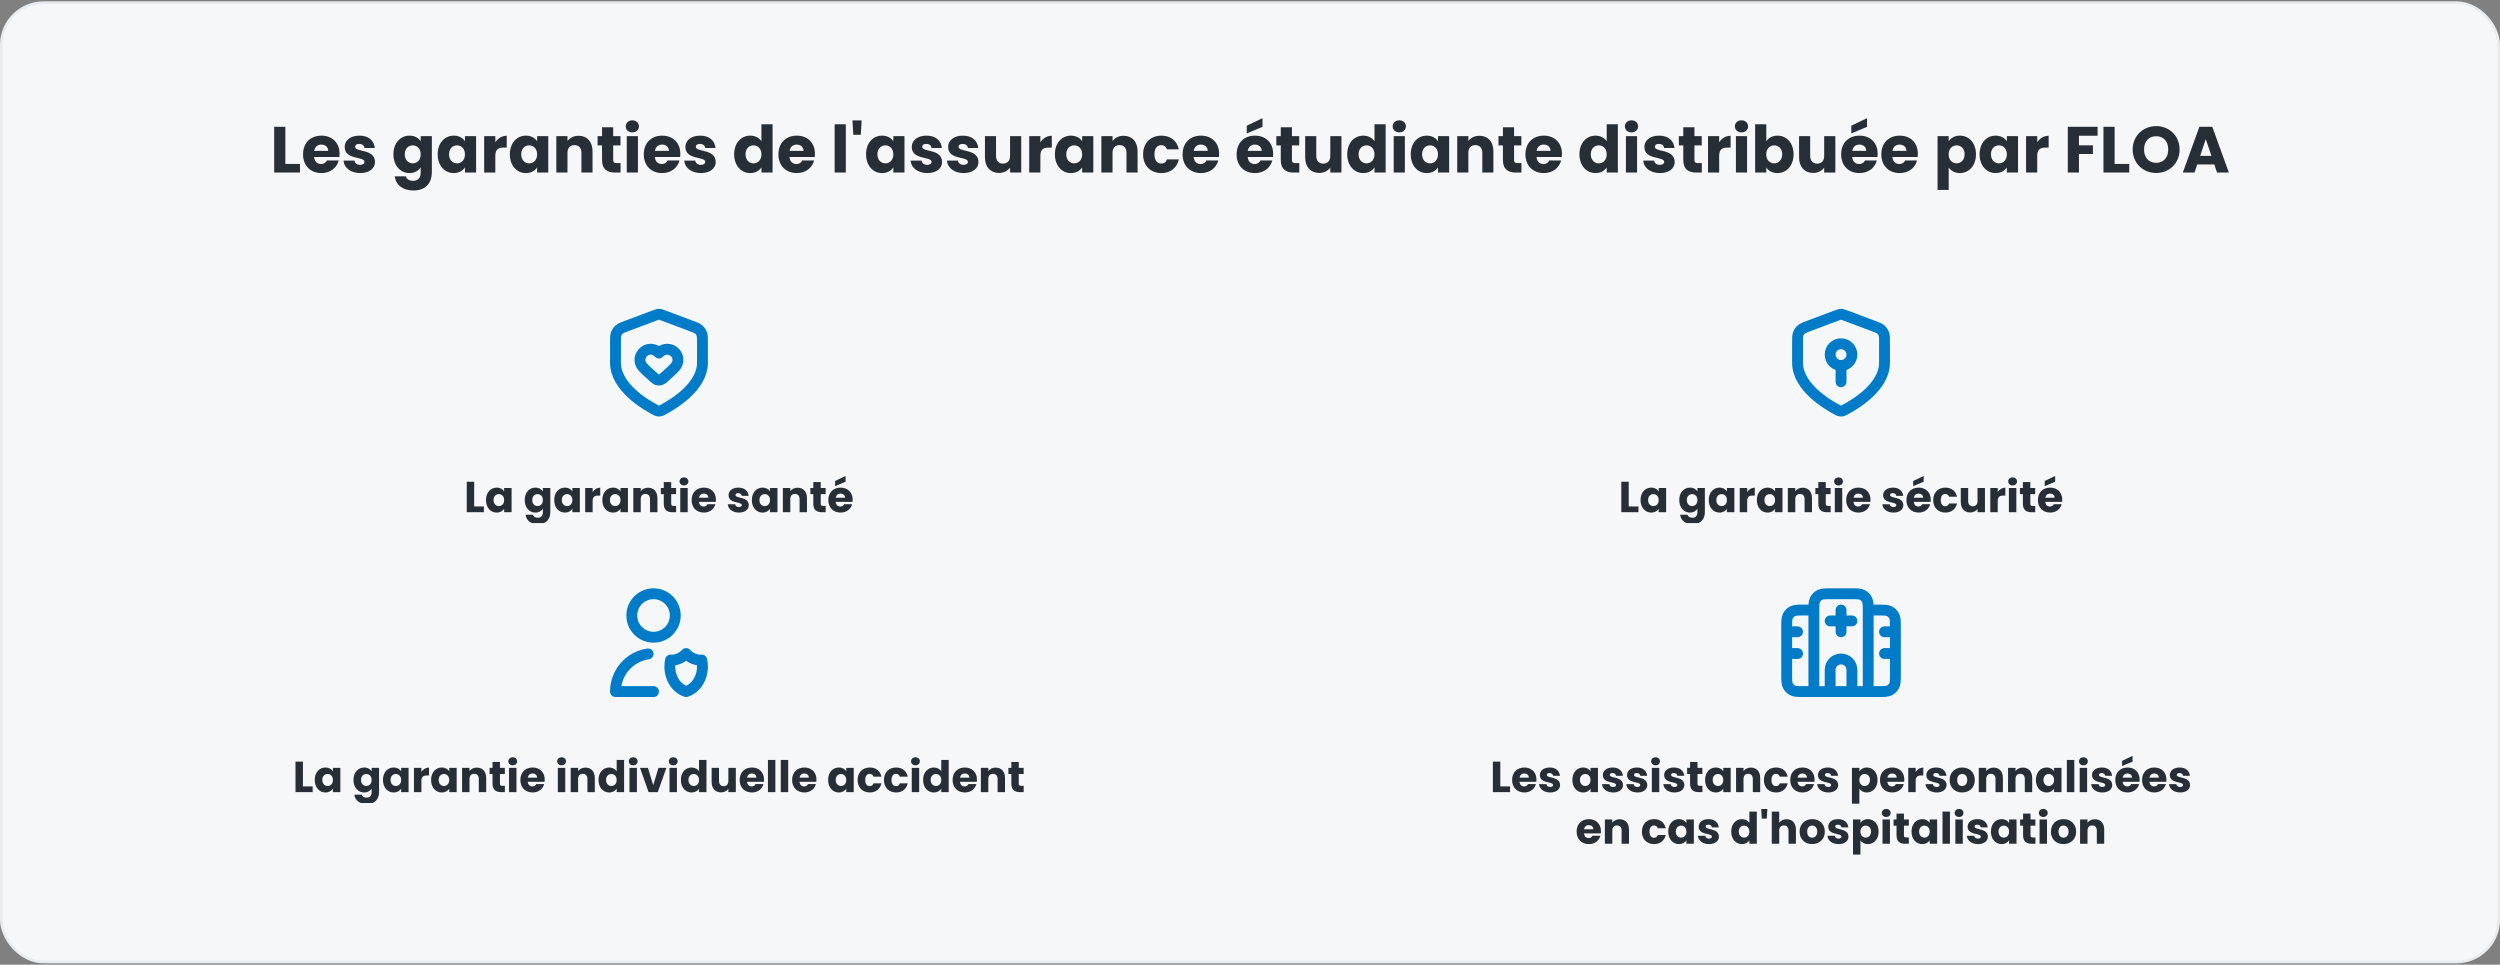 <svg width="920" height="355" viewBox="0 0 920 355" fill="none" xmlns="http://www.w3.org/2000/svg">
<rect x="0" y="0" width="920" height="355" fill="#808080" stroke="none"/>
<rect x="0.5" y="1" width="919" height="353" rx="15.5" fill="#F5F7F9"/>
<rect x="0.5" y="1" width="919" height="353" rx="15.5" stroke="#E9ECEF"/>
<path d="M100.902 46.652H105.006V60.332H110.382V63.5H100.902V46.652ZM118.244 53.204C116.9 53.204 115.868 54.02 115.628 55.508H120.764C120.764 54.044 119.612 53.204 118.244 53.204ZM124.652 59.06C124.004 61.676 121.628 63.692 118.292 63.692C114.356 63.692 111.524 61.052 111.524 56.804C111.524 52.556 114.308 49.916 118.292 49.916C122.204 49.916 124.964 52.508 124.964 56.588C124.964 56.972 124.94 57.38 124.892 57.788H115.604C115.748 59.54 116.828 60.356 118.148 60.356C119.3 60.356 119.948 59.78 120.284 59.06H124.652ZM138.001 59.612C138.001 61.94 135.937 63.692 132.577 63.692C129.001 63.692 126.601 61.7 126.409 59.108H130.465C130.561 60.044 131.401 60.668 132.529 60.668C133.585 60.668 134.137 60.188 134.137 59.588C134.137 57.428 126.841 58.988 126.841 54.068C126.841 51.788 128.785 49.916 132.289 49.916C135.745 49.916 137.665 51.836 137.929 54.476H134.137C134.017 53.564 133.321 52.964 132.169 52.964C131.209 52.964 130.681 53.348 130.681 53.996C130.681 56.132 137.929 54.62 138.001 59.612ZM144.781 56.78C144.781 52.556 147.397 49.916 150.685 49.916C152.653 49.916 154.093 50.804 154.813 52.004V50.108H158.917V63.476C158.917 67.052 156.853 70.1 152.221 70.1C148.237 70.1 145.645 68.084 145.285 64.892H149.341C149.605 65.9 150.613 66.548 152.029 66.548C153.589 66.548 154.813 65.732 154.813 63.476V61.58C154.069 62.756 152.653 63.692 150.685 63.692C147.397 63.692 144.781 61.004 144.781 56.78ZM154.813 56.804C154.813 54.668 153.445 53.492 151.885 53.492C150.349 53.492 148.957 54.644 148.957 56.78C148.957 58.916 150.349 60.116 151.885 60.116C153.445 60.116 154.813 58.94 154.813 56.804ZM161.07 56.78C161.07 52.556 163.686 49.916 166.974 49.916C168.966 49.916 170.382 50.828 171.102 52.004V50.108H175.206V63.5H171.102V61.604C170.358 62.78 168.942 63.692 166.95 63.692C163.686 63.692 161.07 61.004 161.07 56.78ZM171.102 56.804C171.102 54.668 169.734 53.492 168.174 53.492C166.638 53.492 165.246 54.644 165.246 56.78C165.246 58.916 166.638 60.116 168.174 60.116C169.734 60.116 171.102 58.94 171.102 56.804ZM182.28 57.284V63.5H178.176V50.108H182.28V52.34C183.216 50.924 184.68 49.964 186.48 49.964V54.308H185.352C183.408 54.308 182.28 54.98 182.28 57.284ZM187.625 56.78C187.625 52.556 190.241 49.916 193.529 49.916C195.521 49.916 196.937 50.828 197.657 52.004V50.108H201.761V63.5H197.657V61.604C196.913 62.78 195.497 63.692 193.505 63.692C190.241 63.692 187.625 61.004 187.625 56.78ZM197.657 56.804C197.657 54.668 196.289 53.492 194.729 53.492C193.193 53.492 191.801 54.644 191.801 56.78C191.801 58.916 193.193 60.116 194.729 60.116C196.289 60.116 197.657 58.94 197.657 56.804ZM213.97 63.5V56.228C213.97 54.404 212.962 53.396 211.402 53.396C209.842 53.396 208.834 54.404 208.834 56.228V63.5H204.73V50.108H208.834V51.884C209.65 50.756 211.09 49.964 212.89 49.964C215.986 49.964 218.05 52.076 218.05 55.676V63.5H213.97ZM221.55 58.844V53.516H219.918V50.108H221.55V46.844H225.654V50.108H228.342V53.516H225.654V58.892C225.654 59.684 225.99 60.02 226.902 60.02H228.366V63.5H226.278C223.494 63.5 221.55 62.324 221.55 58.844ZM230.652 63.5V50.108H234.756V63.5H230.652ZM232.716 48.716C231.252 48.716 230.268 47.732 230.268 46.508C230.268 45.26 231.252 44.276 232.716 44.276C234.156 44.276 235.14 45.26 235.14 46.508C235.14 47.732 234.156 48.716 232.716 48.716ZM243.634 53.204C242.29 53.204 241.258 54.02 241.018 55.508H246.154C246.154 54.044 245.002 53.204 243.634 53.204ZM250.042 59.06C249.394 61.676 247.018 63.692 243.682 63.692C239.746 63.692 236.914 61.052 236.914 56.804C236.914 52.556 239.698 49.916 243.682 49.916C247.594 49.916 250.354 52.508 250.354 56.588C250.354 56.972 250.33 57.38 250.282 57.788H240.994C241.138 59.54 242.218 60.356 243.538 60.356C244.69 60.356 245.338 59.78 245.674 59.06H250.042ZM263.391 59.612C263.391 61.94 261.327 63.692 257.967 63.692C254.391 63.692 251.991 61.7 251.799 59.108H255.855C255.951 60.044 256.791 60.668 257.919 60.668C258.975 60.668 259.527 60.188 259.527 59.588C259.527 57.428 252.231 58.988 252.231 54.068C252.231 51.788 254.175 49.916 257.679 49.916C261.135 49.916 263.055 51.836 263.319 54.476H259.527C259.407 53.564 258.711 52.964 257.559 52.964C256.599 52.964 256.071 53.348 256.071 53.996C256.071 56.132 263.319 54.62 263.391 59.612ZM270.172 56.78C270.172 52.556 272.788 49.916 276.076 49.916C277.852 49.916 279.388 50.732 280.204 51.956V45.74H284.308V63.5H280.204V61.58C279.46 62.804 278.044 63.692 276.076 63.692C272.788 63.692 270.172 61.004 270.172 56.78ZM280.204 56.804C280.204 54.668 278.836 53.492 277.276 53.492C275.74 53.492 274.348 54.644 274.348 56.78C274.348 58.916 275.74 60.116 277.276 60.116C278.836 60.116 280.204 58.94 280.204 56.804ZM293.181 53.204C291.837 53.204 290.805 54.02 290.565 55.508H295.701C295.701 54.044 294.549 53.204 293.181 53.204ZM299.589 59.06C298.941 61.676 296.565 63.692 293.229 63.692C289.293 63.692 286.461 61.052 286.461 56.804C286.461 52.556 289.245 49.916 293.229 49.916C297.141 49.916 299.901 52.508 299.901 56.588C299.901 56.972 299.877 57.38 299.829 57.788H290.541C290.685 59.54 291.765 60.356 293.085 60.356C294.237 60.356 294.885 59.78 295.221 59.06H299.589ZM307.152 63.5V45.74H311.256V63.5H307.152ZM314.014 49.604L313.702 44.3H317.086L316.774 49.604H314.014ZM318.711 56.78C318.711 52.556 321.327 49.916 324.615 49.916C326.607 49.916 328.023 50.828 328.743 52.004V50.108H332.847V63.5H328.743V61.604C327.999 62.78 326.583 63.692 324.591 63.692C321.327 63.692 318.711 61.004 318.711 56.78ZM328.743 56.804C328.743 54.668 327.375 53.492 325.815 53.492C324.279 53.492 322.887 54.644 322.887 56.78C322.887 58.916 324.279 60.116 325.815 60.116C327.375 60.116 328.743 58.94 328.743 56.804ZM346.688 59.612C346.688 61.94 344.624 63.692 341.264 63.692C337.688 63.692 335.288 61.7 335.096 59.108H339.152C339.248 60.044 340.088 60.668 341.216 60.668C342.272 60.668 342.824 60.188 342.824 59.588C342.824 57.428 335.528 58.988 335.528 54.068C335.528 51.788 337.472 49.916 340.976 49.916C344.432 49.916 346.352 51.836 346.616 54.476H342.824C342.704 53.564 342.008 52.964 340.856 52.964C339.896 52.964 339.368 53.348 339.368 53.996C339.368 56.132 346.616 54.62 346.688 59.612ZM360.071 59.612C360.071 61.94 358.007 63.692 354.647 63.692C351.071 63.692 348.671 61.7 348.479 59.108H352.535C352.631 60.044 353.471 60.668 354.599 60.668C355.655 60.668 356.207 60.188 356.207 59.588C356.207 57.428 348.911 58.988 348.911 54.068C348.911 51.788 350.855 49.916 354.359 49.916C357.815 49.916 359.735 51.836 359.999 54.476H356.207C356.087 53.564 355.391 52.964 354.239 52.964C353.279 52.964 352.751 53.348 352.751 53.996C352.751 56.132 359.999 54.62 360.071 59.612ZM375.806 50.108V63.5H371.702V61.676C370.886 62.828 369.446 63.644 367.646 63.644C364.55 63.644 362.462 61.508 362.462 57.932V50.108H366.542V57.38C366.542 59.204 367.574 60.212 369.11 60.212C370.694 60.212 371.702 59.204 371.702 57.38V50.108H375.806ZM382.858 57.284V63.5H378.754V50.108H382.858V52.34C383.794 50.924 385.258 49.964 387.058 49.964V54.308H385.93C383.986 54.308 382.858 54.98 382.858 57.284ZM388.203 56.78C388.203 52.556 390.819 49.916 394.107 49.916C396.099 49.916 397.515 50.828 398.235 52.004V50.108H402.339V63.5H398.235V61.604C397.491 62.78 396.075 63.692 394.083 63.692C390.819 63.692 388.203 61.004 388.203 56.78ZM398.235 56.804C398.235 54.668 396.867 53.492 395.307 53.492C393.771 53.492 392.379 54.644 392.379 56.78C392.379 58.916 393.771 60.116 395.307 60.116C396.867 60.116 398.235 58.94 398.235 56.804ZM414.548 63.5V56.228C414.548 54.404 413.54 53.396 411.98 53.396C410.42 53.396 409.412 54.404 409.412 56.228V63.5H405.308V50.108H409.412V51.884C410.228 50.756 411.668 49.964 413.468 49.964C416.564 49.964 418.628 52.076 418.628 55.676V63.5H414.548ZM420.664 56.804C420.664 52.58 423.448 49.916 427.384 49.916C430.744 49.916 433.12 51.764 433.816 54.956H429.448C429.112 54.02 428.44 53.42 427.312 53.42C425.848 53.42 424.84 54.572 424.84 56.804C424.84 59.036 425.848 60.188 427.312 60.188C428.44 60.188 429.088 59.636 429.448 58.652H433.816C433.12 61.748 430.744 63.692 427.384 63.692C423.448 63.692 420.664 61.052 420.664 56.804ZM441.915 53.204C440.571 53.204 439.539 54.02 439.299 55.508H444.435C444.435 54.044 443.283 53.204 441.915 53.204ZM448.323 59.06C447.675 61.676 445.299 63.692 441.963 63.692C438.027 63.692 435.195 61.052 435.195 56.804C435.195 52.556 437.979 49.916 441.963 49.916C445.875 49.916 448.635 52.508 448.635 56.588C448.635 56.972 448.611 57.38 448.563 57.788H439.275C439.419 59.54 440.499 60.356 441.819 60.356C442.971 60.356 443.619 59.78 443.955 59.06H448.323ZM461.79 53.204C460.446 53.204 459.414 54.02 459.174 55.508H464.31C464.31 54.044 463.158 53.204 461.79 53.204ZM468.198 59.06C467.55 61.676 465.174 63.692 461.838 63.692C457.902 63.692 455.07 61.052 455.07 56.804C455.07 52.556 457.854 49.916 461.838 49.916C465.75 49.916 468.51 52.508 468.51 56.588C468.51 56.972 468.486 57.38 468.438 57.788H459.15C459.294 59.54 460.374 60.356 461.694 60.356C462.846 60.356 463.494 59.78 463.83 59.06H468.198ZM458.814 46.268L464.598 43.484V46.676L458.814 49.1V46.268ZM471.324 58.844V53.516H469.692V50.108H471.324V46.844H475.428V50.108H478.116V53.516H475.428V58.892C475.428 59.684 475.764 60.02 476.676 60.02H478.14V63.5H476.052C473.268 63.5 471.324 62.324 471.324 58.844ZM493.65 50.108V63.5H489.546V61.676C488.73 62.828 487.29 63.644 485.49 63.644C482.394 63.644 480.306 61.508 480.306 57.932V50.108H484.386V57.38C484.386 59.204 485.418 60.212 486.954 60.212C488.538 60.212 489.546 59.204 489.546 57.38V50.108H493.65ZM495.781 56.78C495.781 52.556 498.397 49.916 501.685 49.916C503.461 49.916 504.997 50.732 505.813 51.956V45.74H509.917V63.5H505.813V61.58C505.069 62.804 503.653 63.692 501.685 63.692C498.397 63.692 495.781 61.004 495.781 56.78ZM505.813 56.804C505.813 54.668 504.445 53.492 502.885 53.492C501.349 53.492 499.957 54.644 499.957 56.78C499.957 58.916 501.349 60.116 502.885 60.116C504.445 60.116 505.813 58.94 505.813 56.804ZM512.886 63.5V50.108H516.99V63.5H512.886ZM514.95 48.716C513.486 48.716 512.502 47.732 512.502 46.508C512.502 45.26 513.486 44.276 514.95 44.276C516.39 44.276 517.374 45.26 517.374 46.508C517.374 47.732 516.39 48.716 514.95 48.716ZM519.149 56.78C519.149 52.556 521.765 49.916 525.053 49.916C527.045 49.916 528.461 50.828 529.181 52.004V50.108H533.285V63.5H529.181V61.604C528.437 62.78 527.021 63.692 525.029 63.692C521.765 63.692 519.149 61.004 519.149 56.78ZM529.181 56.804C529.181 54.668 527.813 53.492 526.253 53.492C524.717 53.492 523.325 54.644 523.325 56.78C523.325 58.916 524.717 60.116 526.253 60.116C527.813 60.116 529.181 58.94 529.181 56.804ZM545.494 63.5V56.228C545.494 54.404 544.486 53.396 542.926 53.396C541.366 53.396 540.358 54.404 540.358 56.228V63.5H536.254V50.108H540.358V51.884C541.174 50.756 542.614 49.964 544.414 49.964C547.51 49.964 549.574 52.076 549.574 55.676V63.5H545.494ZM553.074 58.844V53.516H551.442V50.108H553.074V46.844H557.178V50.108H559.866V53.516H557.178V58.892C557.178 59.684 557.514 60.02 558.426 60.02H559.89V63.5H557.802C555.018 63.5 553.074 62.324 553.074 58.844ZM568.08 53.204C566.736 53.204 565.704 54.02 565.464 55.508H570.6C570.6 54.044 569.448 53.204 568.08 53.204ZM574.488 59.06C573.84 61.676 571.464 63.692 568.128 63.692C564.192 63.692 561.36 61.052 561.36 56.804C561.36 52.556 564.144 49.916 568.128 49.916C572.04 49.916 574.799 52.508 574.799 56.588C574.799 56.972 574.776 57.38 574.728 57.788H565.44C565.584 59.54 566.664 60.356 567.984 60.356C569.136 60.356 569.784 59.78 570.12 59.06H574.488ZM581.235 56.78C581.235 52.556 583.851 49.916 587.139 49.916C588.915 49.916 590.451 50.732 591.267 51.956V45.74H595.371V63.5H591.267V61.58C590.523 62.804 589.107 63.692 587.139 63.692C583.851 63.692 581.235 61.004 581.235 56.78ZM591.267 56.804C591.267 54.668 589.899 53.492 588.339 53.492C586.803 53.492 585.411 54.644 585.411 56.78C585.411 58.916 586.803 60.116 588.339 60.116C589.899 60.116 591.267 58.94 591.267 56.804ZM598.34 63.5V50.108H602.444V63.5H598.34ZM600.404 48.716C598.94 48.716 597.956 47.732 597.956 46.508C597.956 45.26 598.94 44.276 600.404 44.276C601.844 44.276 602.828 45.26 602.828 46.508C602.828 47.732 601.844 48.716 600.404 48.716ZM616.29 59.612C616.29 61.94 614.226 63.692 610.866 63.692C607.29 63.692 604.89 61.7 604.698 59.108H608.754C608.85 60.044 609.69 60.668 610.818 60.668C611.874 60.668 612.426 60.188 612.426 59.588C612.426 57.428 605.13 58.988 605.13 54.068C605.13 51.788 607.074 49.916 610.578 49.916C614.034 49.916 615.954 51.836 616.218 54.476H612.426C612.306 53.564 611.61 52.964 610.458 52.964C609.498 52.964 608.97 53.348 608.97 53.996C608.97 56.132 616.218 54.62 616.29 59.612ZM619.449 58.844V53.516H617.817V50.108H619.449V46.844H623.553V50.108H626.241V53.516H623.553V58.892C623.553 59.684 623.889 60.02 624.801 60.02H626.265V63.5H624.177C621.393 63.5 619.449 62.324 619.449 58.844ZM632.655 57.284V63.5H628.551V50.108H632.655V52.34C633.591 50.924 635.055 49.964 636.855 49.964V54.308H635.727C633.783 54.308 632.655 54.98 632.655 57.284ZM638.816 63.5V50.108H642.92V63.5H638.816ZM640.88 48.716C639.416 48.716 638.432 47.732 638.432 46.508C638.432 45.26 639.416 44.276 640.88 44.276C642.32 44.276 643.304 45.26 643.304 46.508C643.304 47.732 642.32 48.716 640.88 48.716ZM649.998 52.004C650.742 50.804 652.206 49.916 654.126 49.916C657.438 49.916 660.03 52.556 660.03 56.78C660.03 61.004 657.414 63.692 654.126 63.692C652.158 63.692 650.742 62.804 649.998 61.628V63.5H645.894V45.74H649.998V52.004ZM655.854 56.78C655.854 54.644 654.462 53.492 652.902 53.492C651.366 53.492 649.974 54.668 649.974 56.804C649.974 58.94 651.366 60.116 652.902 60.116C654.462 60.116 655.854 58.916 655.854 56.78ZM675.407 50.108V63.5H671.303V61.676C670.487 62.828 669.047 63.644 667.247 63.644C664.151 63.644 662.063 61.508 662.063 57.932V50.108H666.143V57.38C666.143 59.204 667.175 60.212 668.711 60.212C670.295 60.212 671.303 59.204 671.303 57.38V50.108H675.407ZM684.259 53.204C682.915 53.204 681.883 54.02 681.643 55.508H686.779C686.779 54.044 685.627 53.204 684.259 53.204ZM690.667 59.06C690.019 61.676 687.643 63.692 684.307 63.692C680.371 63.692 677.539 61.052 677.539 56.804C677.539 52.556 680.323 49.916 684.307 49.916C688.219 49.916 690.979 52.508 690.979 56.588C690.979 56.972 690.955 57.38 690.907 57.788H681.619C681.763 59.54 682.843 60.356 684.163 60.356C685.315 60.356 685.963 59.78 686.299 59.06H690.667ZM681.283 46.268L687.067 43.484V46.676L681.283 49.1V46.268ZM699.048 53.204C697.704 53.204 696.672 54.02 696.432 55.508H701.568C701.568 54.044 700.416 53.204 699.048 53.204ZM705.456 59.06C704.808 61.676 702.432 63.692 699.096 63.692C695.16 63.692 692.328 61.052 692.328 56.804C692.328 52.556 695.112 49.916 699.096 49.916C703.008 49.916 705.768 52.508 705.768 56.588C705.768 56.972 705.744 57.38 705.696 57.788H696.408C696.552 59.54 697.632 60.356 698.952 60.356C700.104 60.356 700.752 59.78 701.088 59.06H705.456ZM717.123 52.004C717.867 50.828 719.283 49.916 721.251 49.916C724.539 49.916 727.155 52.556 727.155 56.78C727.155 61.004 724.539 63.692 721.251 63.692C719.283 63.692 717.867 62.756 717.123 61.628V69.884H713.019V50.108H717.123V52.004ZM722.979 56.78C722.979 54.644 721.587 53.492 720.027 53.492C718.491 53.492 717.099 54.668 717.099 56.804C717.099 58.94 718.491 60.116 720.027 60.116C721.587 60.116 722.979 58.916 722.979 56.78ZM728.492 56.78C728.492 52.556 731.108 49.916 734.396 49.916C736.388 49.916 737.804 50.828 738.524 52.004V50.108H742.628V63.5H738.524V61.604C737.78 62.78 736.364 63.692 734.372 63.692C731.108 63.692 728.492 61.004 728.492 56.78ZM738.524 56.804C738.524 54.668 737.156 53.492 735.596 53.492C734.06 53.492 732.668 54.644 732.668 56.78C732.668 58.916 734.06 60.116 735.596 60.116C737.156 60.116 738.524 58.94 738.524 56.804ZM749.701 57.284V63.5H745.597V50.108H749.701V52.34C750.637 50.924 752.101 49.964 753.901 49.964V54.308H752.773C750.829 54.308 749.701 54.98 749.701 57.284ZM760.949 63.5V46.652H771.917V49.94H765.053V53.492H770.189V56.684H765.053V63.5H760.949ZM774.074 46.652H778.178V60.332H783.554V63.5H774.074V46.652ZM802.095 55.028C802.095 60.092 798.255 63.668 793.479 63.668C788.703 63.668 784.815 60.092 784.815 55.028C784.815 49.964 788.703 46.412 793.479 46.412C798.279 46.412 802.095 49.964 802.095 55.028ZM789.015 55.028C789.015 57.98 790.743 59.924 793.479 59.924C796.167 59.924 797.919 57.98 797.919 55.028C797.919 52.028 796.167 50.132 793.479 50.132C790.743 50.132 789.015 52.028 789.015 55.028ZM815.875 63.5L814.867 60.524H808.579L807.571 63.5H803.275L809.371 46.652H814.123L820.219 63.5H815.875ZM813.811 57.356L811.723 51.188L809.659 57.356H813.811Z" fill="#272E35"/>
<g clip-path="url(#clip0_2401_2096)">
<path fill-rule="evenodd" clip-rule="evenodd" d="M242.495 129.921C241.096 128.362 238.762 127.943 237.008 129.37C235.255 130.797 235.008 133.183 236.385 134.87C237.162 135.823 239.01 137.493 240.471 138.767C241.164 139.372 241.51 139.674 241.929 139.797C242.287 139.903 242.704 139.903 243.061 139.797C243.48 139.674 243.827 139.372 244.52 138.767C245.981 137.493 247.828 135.823 248.605 134.87C249.983 133.183 249.766 130.782 247.982 129.37C246.198 127.958 243.895 128.362 242.495 129.921Z" stroke="#007BC7" stroke-width="4" stroke-linecap="round" stroke-linejoin="round"/>
<path d="M241.217 150.863C241.628 151.077 241.833 151.184 242.118 151.239C242.34 151.282 242.66 151.282 242.882 151.239C243.167 151.184 243.372 151.077 243.783 150.863C247.58 148.884 258.5 142.419 258.5 133.497V125.932C258.5 124.333 258.5 123.533 258.238 122.846C258.007 122.239 257.632 121.697 257.145 121.268C256.593 120.782 255.844 120.501 254.347 119.94L243.624 115.918C243.208 115.762 243 115.684 242.786 115.653C242.596 115.626 242.404 115.626 242.214 115.653C242 115.684 241.792 115.762 241.376 115.918L230.653 119.94C229.156 120.501 228.407 120.782 227.855 121.268C227.368 121.697 226.993 122.239 226.762 122.846C226.5 123.533 226.5 124.333 226.5 125.932V133.497C226.5 142.419 237.42 148.884 241.217 150.863Z" stroke="#007BC7" stroke-width="4" stroke-linecap="round" stroke-linejoin="round"/>
<path d="M171.758 177.268H174.494V186.388H178.078V188.5H171.758V177.268ZM178.839 184.02C178.839 181.204 180.583 179.444 182.775 179.444C184.103 179.444 185.047 180.052 185.527 180.836V179.572H188.263V188.5H185.527V187.236C185.031 188.02 184.087 188.628 182.759 188.628C180.583 188.628 178.839 186.836 178.839 184.02ZM185.527 184.036C185.527 182.612 184.615 181.828 183.575 181.828C182.551 181.828 181.623 182.596 181.623 184.02C181.623 185.444 182.551 186.244 183.575 186.244C184.615 186.244 185.527 185.46 185.527 184.036ZM193.089 184.02C193.089 181.204 194.833 179.444 197.025 179.444C198.337 179.444 199.297 180.036 199.777 180.836V179.572H202.513V188.484C202.513 190.868 201.137 192.9 198.049 192.9C195.393 192.9 193.665 191.556 193.425 189.428H196.129C196.305 190.1 196.977 190.532 197.921 190.532C198.961 190.532 199.777 189.988 199.777 188.484V187.22C199.281 188.004 198.337 188.628 197.025 188.628C194.833 188.628 193.089 186.836 193.089 184.02ZM199.777 184.036C199.777 182.612 198.865 181.828 197.825 181.828C196.801 181.828 195.873 182.596 195.873 184.02C195.873 185.444 196.801 186.244 197.825 186.244C198.865 186.244 199.777 185.46 199.777 184.036ZM203.948 184.02C203.948 181.204 205.692 179.444 207.884 179.444C209.212 179.444 210.156 180.052 210.636 180.836V179.572H213.372V188.5H210.636V187.236C210.14 188.02 209.196 188.628 207.868 188.628C205.692 188.628 203.948 186.836 203.948 184.02ZM210.636 184.036C210.636 182.612 209.724 181.828 208.684 181.828C207.66 181.828 206.732 182.596 206.732 184.02C206.732 185.444 207.66 186.244 208.684 186.244C209.724 186.244 210.636 185.46 210.636 184.036ZM218.087 184.356V188.5H215.351V179.572H218.087V181.06C218.711 180.116 219.687 179.476 220.887 179.476V182.372H220.135C218.839 182.372 218.087 182.82 218.087 184.356ZM221.651 184.02C221.651 181.204 223.395 179.444 225.587 179.444C226.915 179.444 227.859 180.052 228.339 180.836V179.572H231.075V188.5H228.339V187.236C227.843 188.02 226.899 188.628 225.571 188.628C223.395 188.628 221.651 186.836 221.651 184.02ZM228.339 184.036C228.339 182.612 227.427 181.828 226.387 181.828C225.363 181.828 224.435 182.596 224.435 184.02C224.435 185.444 225.363 186.244 226.387 186.244C227.427 186.244 228.339 185.46 228.339 184.036ZM239.215 188.5V183.652C239.215 182.436 238.543 181.764 237.503 181.764C236.463 181.764 235.791 182.436 235.791 183.652V188.5H233.055V179.572H235.791V180.756C236.335 180.004 237.295 179.476 238.495 179.476C240.559 179.476 241.935 180.884 241.935 183.284V188.5H239.215ZM244.268 185.396V181.844H243.18V179.572H244.268V177.396H247.004V179.572H248.796V181.844H247.004V185.428C247.004 185.956 247.228 186.18 247.836 186.18H248.812V188.5H247.42C245.564 188.5 244.268 187.716 244.268 185.396ZM250.336 188.5V179.572H253.072V188.5H250.336ZM251.712 178.644C250.736 178.644 250.08 177.988 250.08 177.172C250.08 176.34 250.736 175.684 251.712 175.684C252.672 175.684 253.328 176.34 253.328 177.172C253.328 177.988 252.672 178.644 251.712 178.644ZM258.991 181.636C258.095 181.636 257.407 182.18 257.247 183.172H260.671C260.671 182.196 259.903 181.636 258.991 181.636ZM263.263 185.54C262.831 187.284 261.247 188.628 259.023 188.628C256.399 188.628 254.511 186.868 254.511 184.036C254.511 181.204 256.367 179.444 259.023 179.444C261.631 179.444 263.47 181.172 263.47 183.892C263.47 184.148 263.455 184.42 263.423 184.692H257.231C257.327 185.86 258.047 186.404 258.927 186.404C259.695 186.404 260.127 186.02 260.351 185.54H263.263ZM275.553 185.908C275.553 187.46 274.177 188.628 271.937 188.628C269.553 188.628 267.953 187.3 267.825 185.572H270.529C270.593 186.196 271.153 186.612 271.905 186.612C272.609 186.612 272.977 186.292 272.977 185.892C272.977 184.452 268.113 185.492 268.113 182.212C268.113 180.692 269.409 179.444 271.745 179.444C274.049 179.444 275.329 180.724 275.505 182.484H272.977C272.897 181.876 272.433 181.476 271.665 181.476C271.025 181.476 270.673 181.732 270.673 182.164C270.673 183.588 275.505 182.58 275.553 185.908ZM276.682 184.02C276.682 181.204 278.426 179.444 280.618 179.444C281.946 179.444 282.89 180.052 283.37 180.836V179.572H286.106V188.5H283.37V187.236C282.874 188.02 281.93 188.628 280.602 188.628C278.426 188.628 276.682 186.836 276.682 184.02ZM283.37 184.036C283.37 182.612 282.458 181.828 281.418 181.828C280.394 181.828 279.466 182.596 279.466 184.02C279.466 185.444 280.394 186.244 281.418 186.244C282.458 186.244 283.37 185.46 283.37 184.036ZM294.246 188.5V183.652C294.246 182.436 293.574 181.764 292.534 181.764C291.494 181.764 290.822 182.436 290.822 183.652V188.5H288.086V179.572H290.822V180.756C291.366 180.004 292.326 179.476 293.526 179.476C295.59 179.476 296.966 180.884 296.966 183.284V188.5H294.246ZM299.299 185.396V181.844H298.211V179.572H299.299V177.396H302.035V179.572H303.827V181.844H302.035V185.428C302.035 185.956 302.259 186.18 302.867 186.18H303.843V188.5H302.451C300.595 188.5 299.299 187.716 299.299 185.396ZM309.303 181.636C308.407 181.636 307.719 182.18 307.559 183.172H310.983C310.983 182.196 310.215 181.636 309.303 181.636ZM313.575 185.54C313.143 187.284 311.559 188.628 309.335 188.628C306.711 188.628 304.823 186.868 304.823 184.036C304.823 181.204 306.679 179.444 309.335 179.444C311.943 179.444 313.783 181.172 313.783 183.892C313.783 184.148 313.767 184.42 313.735 184.692H307.543C307.639 185.86 308.359 186.404 309.239 186.404C310.007 186.404 310.439 186.02 310.663 185.54H313.575ZM307.319 177.012L311.175 175.156V177.284L307.319 178.9V177.012Z" fill="#272E35"/>
</g>
<g clip-path="url(#clip1_2401_2096)">
<path d="M677.5 134.497C679.709 134.497 681.5 132.706 681.5 130.497C681.5 128.288 679.709 126.497 677.5 126.497C675.291 126.497 673.5 128.288 673.5 130.497C673.5 132.706 675.291 134.497 677.5 134.497ZM677.5 134.497V140.497M693.5 133.497C693.5 142.419 682.58 148.884 678.783 150.863C678.372 151.077 678.167 151.184 677.882 151.239C677.66 151.282 677.34 151.282 677.118 151.239C676.833 151.184 676.628 151.077 676.217 150.863C672.42 148.884 661.5 142.419 661.5 133.497V125.932C661.5 124.333 661.5 123.533 661.762 122.846C661.993 122.239 662.368 121.697 662.855 121.268C663.407 120.782 664.156 120.501 665.653 119.94L676.376 115.918C676.792 115.762 677 115.684 677.214 115.653C677.404 115.626 677.596 115.626 677.786 115.653C678 115.684 678.208 115.762 678.624 115.918L689.347 119.94C690.844 120.501 691.593 120.782 692.145 121.268C692.632 121.697 693.007 122.239 693.238 122.846C693.5 123.533 693.5 124.333 693.5 125.932V133.497Z" stroke="#007BC7" stroke-width="4" stroke-linecap="round" stroke-linejoin="round"/>
<path d="M596.633 177.268H599.369V186.388H602.953V188.5H596.633V177.268ZM603.714 184.02C603.714 181.204 605.458 179.444 607.65 179.444C608.978 179.444 609.922 180.052 610.402 180.836V179.572H613.138V188.5H610.402V187.236C609.906 188.02 608.962 188.628 607.634 188.628C605.458 188.628 603.714 186.836 603.714 184.02ZM610.402 184.036C610.402 182.612 609.49 181.828 608.45 181.828C607.426 181.828 606.498 182.596 606.498 184.02C606.498 185.444 607.426 186.244 608.45 186.244C609.49 186.244 610.402 185.46 610.402 184.036ZM617.964 184.02C617.964 181.204 619.708 179.444 621.9 179.444C623.212 179.444 624.172 180.036 624.652 180.836V179.572H627.388V188.484C627.388 190.868 626.012 192.9 622.924 192.9C620.268 192.9 618.54 191.556 618.3 189.428H621.004C621.18 190.1 621.852 190.532 622.796 190.532C623.836 190.532 624.652 189.988 624.652 188.484V187.22C624.156 188.004 623.212 188.628 621.9 188.628C619.708 188.628 617.964 186.836 617.964 184.02ZM624.652 184.036C624.652 182.612 623.74 181.828 622.7 181.828C621.676 181.828 620.748 182.596 620.748 184.02C620.748 185.444 621.676 186.244 622.7 186.244C623.74 186.244 624.652 185.46 624.652 184.036ZM628.823 184.02C628.823 181.204 630.567 179.444 632.759 179.444C634.087 179.444 635.031 180.052 635.511 180.836V179.572H638.247V188.5H635.511V187.236C635.015 188.02 634.071 188.628 632.743 188.628C630.567 188.628 628.823 186.836 628.823 184.02ZM635.511 184.036C635.511 182.612 634.599 181.828 633.559 181.828C632.535 181.828 631.607 182.596 631.607 184.02C631.607 185.444 632.535 186.244 633.559 186.244C634.599 186.244 635.511 185.46 635.511 184.036ZM642.962 184.356V188.5H640.226V179.572H642.962V181.06C643.586 180.116 644.562 179.476 645.762 179.476V182.372H645.01C643.714 182.372 642.962 182.82 642.962 184.356ZM646.526 184.02C646.526 181.204 648.27 179.444 650.462 179.444C651.79 179.444 652.734 180.052 653.214 180.836V179.572H655.95V188.5H653.214V187.236C652.718 188.02 651.774 188.628 650.446 188.628C648.27 188.628 646.526 186.836 646.526 184.02ZM653.214 184.036C653.214 182.612 652.302 181.828 651.262 181.828C650.238 181.828 649.31 182.596 649.31 184.02C649.31 185.444 650.238 186.244 651.262 186.244C652.302 186.244 653.214 185.46 653.214 184.036ZM664.09 188.5V183.652C664.09 182.436 663.418 181.764 662.378 181.764C661.338 181.764 660.666 182.436 660.666 183.652V188.5H657.93V179.572H660.666V180.756C661.21 180.004 662.17 179.476 663.37 179.476C665.434 179.476 666.81 180.884 666.81 183.284V188.5H664.09ZM669.143 185.396V181.844H668.055V179.572H669.143V177.396H671.879V179.572H673.671V181.844H671.879V185.428C671.879 185.956 672.103 186.18 672.711 186.18H673.687V188.5H672.295C670.439 188.5 669.143 187.716 669.143 185.396ZM675.211 188.5V179.572H677.947V188.5H675.211ZM676.587 178.644C675.611 178.644 674.955 177.988 674.955 177.172C674.955 176.34 675.611 175.684 676.587 175.684C677.547 175.684 678.203 176.34 678.203 177.172C678.203 177.988 677.547 178.644 676.587 178.644ZM683.866 181.636C682.97 181.636 682.282 182.18 682.122 183.172H685.546C685.546 182.196 684.778 181.636 683.866 181.636ZM688.138 185.54C687.706 187.284 686.122 188.628 683.898 188.628C681.274 188.628 679.386 186.868 679.386 184.036C679.386 181.204 681.242 179.444 683.898 179.444C686.506 179.444 688.345 181.172 688.345 183.892C688.345 184.148 688.33 184.42 688.298 184.692H682.106C682.202 185.86 682.922 186.404 683.802 186.404C684.57 186.404 685.002 186.02 685.226 185.54H688.138ZM700.428 185.908C700.428 187.46 699.052 188.628 696.812 188.628C694.428 188.628 692.828 187.3 692.7 185.572H695.404C695.468 186.196 696.028 186.612 696.78 186.612C697.484 186.612 697.852 186.292 697.852 185.892C697.852 184.452 692.988 185.492 692.988 182.212C692.988 180.692 694.284 179.444 696.62 179.444C698.924 179.444 700.204 180.724 700.38 182.484H697.852C697.772 181.876 697.308 181.476 696.54 181.476C695.9 181.476 695.548 181.732 695.548 182.164C695.548 183.588 700.38 182.58 700.428 185.908ZM706.037 181.636C705.141 181.636 704.453 182.18 704.293 183.172H707.717C707.717 182.196 706.949 181.636 706.037 181.636ZM710.309 185.54C709.877 187.284 708.293 188.628 706.069 188.628C703.445 188.628 701.557 186.868 701.557 184.036C701.557 181.204 703.413 179.444 706.069 179.444C708.677 179.444 710.517 181.172 710.517 183.892C710.517 184.148 710.501 184.42 710.469 184.692H704.277C704.373 185.86 705.093 186.404 705.973 186.404C706.741 186.404 707.173 186.02 707.397 185.54H710.309ZM704.053 177.012L707.909 175.156V177.284L704.053 178.9V177.012ZM711.417 184.036C711.417 181.22 713.273 179.444 715.897 179.444C718.137 179.444 719.721 180.676 720.185 182.804H717.273C717.049 182.18 716.601 181.78 715.849 181.78C714.873 181.78 714.201 182.548 714.201 184.036C714.201 185.524 714.873 186.292 715.849 186.292C716.601 186.292 717.033 185.924 717.273 185.268H720.185C719.721 187.332 718.137 188.628 715.897 188.628C713.273 188.628 711.417 186.868 711.417 184.036ZM730.464 179.572V188.5H727.728V187.284C727.184 188.052 726.224 188.596 725.024 188.596C722.96 188.596 721.568 187.172 721.568 184.788V179.572H724.288V184.42C724.288 185.636 724.976 186.308 726 186.308C727.056 186.308 727.728 185.636 727.728 184.42V179.572H730.464ZM735.166 184.356V188.5H732.43V179.572H735.166V181.06C735.79 180.116 736.766 179.476 737.966 179.476V182.372H737.214C735.918 182.372 735.166 182.82 735.166 184.356ZM739.273 188.5V179.572H742.009V188.5H739.273ZM740.649 178.644C739.673 178.644 739.017 177.988 739.017 177.172C739.017 176.34 739.673 175.684 740.649 175.684C741.609 175.684 742.265 176.34 742.265 177.172C742.265 177.988 741.609 178.644 740.649 178.644ZM744.424 185.396V181.844H743.336V179.572H744.424V177.396H747.16V179.572H748.952V181.844H747.16V185.428C747.16 185.956 747.384 186.18 747.992 186.18H748.968V188.5H747.576C745.72 188.5 744.424 187.716 744.424 185.396ZM754.428 181.636C753.532 181.636 752.844 182.18 752.684 183.172H756.108C756.108 182.196 755.34 181.636 754.428 181.636ZM758.7 185.54C758.268 187.284 756.684 188.628 754.46 188.628C751.836 188.628 749.948 186.868 749.948 184.036C749.948 181.204 751.804 179.444 754.46 179.444C757.068 179.444 758.908 181.172 758.908 183.892C758.908 184.148 758.892 184.42 758.86 184.692H752.668C752.764 185.86 753.484 186.404 754.364 186.404C755.132 186.404 755.564 186.02 755.788 185.54H758.7ZM752.444 177.012L756.3 175.156V177.284L752.444 178.9V177.012Z" fill="#272E35"/>
</g>
<g clip-path="url(#clip2_2401_2096)">
<path d="M240.5 254.5H226.5C226.5 247.447 231.715 241.612 238.5 240.642M258.245 242.908C258.109 242.916 257.971 242.92 257.833 242.92C255.784 242.92 253.915 242.005 252.5 240.5C251.085 242.005 249.216 242.92 247.167 242.92C247.029 242.92 246.891 242.916 246.755 242.907C246.588 243.671 246.5 244.471 246.5 245.296C246.5 249.724 249.05 253.445 252.5 254.5C255.95 253.445 258.5 249.724 258.5 245.296C258.5 244.471 258.412 243.671 258.245 242.908ZM248.5 226.5C248.5 230.918 244.918 234.5 240.5 234.5C236.082 234.5 232.5 230.918 232.5 226.5C232.5 222.082 236.082 218.5 240.5 218.5C244.918 218.5 248.5 222.082 248.5 226.5Z" stroke="#007BC7" stroke-width="4" stroke-linecap="round" stroke-linejoin="round"/>
<path d="M108.742 280.268H111.478V289.388H115.062V291.5H108.742V280.268ZM115.823 287.02C115.823 284.204 117.567 282.444 119.759 282.444C121.087 282.444 122.031 283.052 122.511 283.836V282.572H125.247V291.5H122.511V290.236C122.015 291.02 121.071 291.628 119.743 291.628C117.567 291.628 115.823 289.836 115.823 287.02ZM122.511 287.036C122.511 285.612 121.599 284.828 120.559 284.828C119.535 284.828 118.607 285.596 118.607 287.02C118.607 288.444 119.535 289.244 120.559 289.244C121.599 289.244 122.511 288.46 122.511 287.036ZM130.073 287.02C130.073 284.204 131.817 282.444 134.009 282.444C135.321 282.444 136.281 283.036 136.761 283.836V282.572H139.497V291.484C139.497 293.868 138.121 295.9 135.033 295.9C132.377 295.9 130.649 294.556 130.409 292.428H133.113C133.289 293.1 133.961 293.532 134.905 293.532C135.945 293.532 136.761 292.988 136.761 291.484V290.22C136.265 291.004 135.321 291.628 134.009 291.628C131.817 291.628 130.073 289.836 130.073 287.02ZM136.761 287.036C136.761 285.612 135.849 284.828 134.809 284.828C133.785 284.828 132.857 285.596 132.857 287.02C132.857 288.444 133.785 289.244 134.809 289.244C135.849 289.244 136.761 288.46 136.761 287.036ZM140.932 287.02C140.932 284.204 142.676 282.444 144.868 282.444C146.196 282.444 147.14 283.052 147.62 283.836V282.572H150.356V291.5H147.62V290.236C147.124 291.02 146.18 291.628 144.852 291.628C142.676 291.628 140.932 289.836 140.932 287.02ZM147.62 287.036C147.62 285.612 146.708 284.828 145.668 284.828C144.644 284.828 143.716 285.596 143.716 287.02C143.716 288.444 144.644 289.244 145.668 289.244C146.708 289.244 147.62 288.46 147.62 287.036ZM155.072 287.356V291.5H152.336V282.572H155.072V284.06C155.696 283.116 156.672 282.476 157.872 282.476V285.372H157.12C155.824 285.372 155.072 285.82 155.072 287.356ZM158.636 287.02C158.636 284.204 160.38 282.444 162.572 282.444C163.9 282.444 164.844 283.052 165.324 283.836V282.572H168.06V291.5H165.324V290.236C164.828 291.02 163.884 291.628 162.556 291.628C160.38 291.628 158.636 289.836 158.636 287.02ZM165.324 287.036C165.324 285.612 164.412 284.828 163.372 284.828C162.348 284.828 161.42 285.596 161.42 287.02C161.42 288.444 162.348 289.244 163.372 289.244C164.412 289.244 165.324 288.46 165.324 287.036ZM176.199 291.5V286.652C176.199 285.436 175.527 284.764 174.487 284.764C173.447 284.764 172.775 285.436 172.775 286.652V291.5H170.039V282.572H172.775V283.756C173.319 283.004 174.279 282.476 175.479 282.476C177.543 282.476 178.919 283.884 178.919 286.284V291.5H176.199ZM181.252 288.396V284.844H180.164V282.572H181.252V280.396H183.988V282.572H185.78V284.844H183.988V288.428C183.988 288.956 184.212 289.18 184.82 289.18H185.796V291.5H184.404C182.548 291.5 181.252 290.716 181.252 288.396ZM187.32 291.5V282.572H190.056V291.5H187.32ZM188.696 281.644C187.72 281.644 187.064 280.988 187.064 280.172C187.064 279.34 187.72 278.684 188.696 278.684C189.656 278.684 190.312 279.34 190.312 280.172C190.312 280.988 189.656 281.644 188.696 281.644ZM195.975 284.636C195.079 284.636 194.391 285.18 194.231 286.172H197.655C197.655 285.196 196.887 284.636 195.975 284.636ZM200.247 288.54C199.815 290.284 198.231 291.628 196.007 291.628C193.383 291.628 191.495 289.868 191.495 287.036C191.495 284.204 193.351 282.444 196.007 282.444C198.615 282.444 200.455 284.172 200.455 286.892C200.455 287.148 200.439 287.42 200.407 287.692H194.215C194.311 288.86 195.031 289.404 195.911 289.404C196.679 289.404 197.111 289.02 197.335 288.54H200.247ZM205.289 291.5V282.572H208.025V291.5H205.289ZM206.665 281.644C205.689 281.644 205.033 280.988 205.033 280.172C205.033 279.34 205.689 278.684 206.665 278.684C207.625 278.684 208.281 279.34 208.281 280.172C208.281 280.988 207.625 281.644 206.665 281.644ZM216.168 291.5V286.652C216.168 285.436 215.496 284.764 214.456 284.764C213.416 284.764 212.744 285.436 212.744 286.652V291.5H210.008V282.572H212.744V283.756C213.288 283.004 214.248 282.476 215.448 282.476C217.512 282.476 218.888 283.884 218.888 286.284V291.5H216.168ZM220.245 287.02C220.245 284.204 221.989 282.444 224.181 282.444C225.365 282.444 226.389 282.988 226.933 283.804V279.66H229.669V291.5H226.933V290.22C226.437 291.036 225.493 291.628 224.181 291.628C221.989 291.628 220.245 289.836 220.245 287.02ZM226.933 287.036C226.933 285.612 226.021 284.828 224.981 284.828C223.957 284.828 223.029 285.596 223.029 287.02C223.029 288.444 223.957 289.244 224.981 289.244C226.021 289.244 226.933 288.46 226.933 287.036ZM231.648 291.5V282.572H234.384V291.5H231.648ZM233.024 281.644C232.048 281.644 231.392 280.988 231.392 280.172C231.392 279.34 232.048 278.684 233.024 278.684C233.984 278.684 234.64 279.34 234.64 280.172C234.64 280.988 233.984 281.644 233.024 281.644ZM235.519 282.572H238.447L240.383 288.94L242.319 282.572H245.231L242.063 291.5H238.687L235.519 282.572ZM246.383 291.5V282.572H249.119V291.5H246.383ZM247.759 281.644C246.783 281.644 246.127 280.988 246.127 280.172C246.127 279.34 246.783 278.684 247.759 278.684C248.719 278.684 249.375 279.34 249.375 280.172C249.375 280.988 248.719 281.644 247.759 281.644ZM250.557 287.02C250.557 284.204 252.301 282.444 254.493 282.444C255.677 282.444 256.701 282.988 257.245 283.804V279.66H259.981V291.5H257.245V290.22C256.749 291.036 255.805 291.628 254.493 291.628C252.301 291.628 250.557 289.836 250.557 287.02ZM257.245 287.036C257.245 285.612 256.333 284.828 255.293 284.828C254.269 284.828 253.341 285.596 253.341 287.02C253.341 288.444 254.269 289.244 255.293 289.244C256.333 289.244 257.245 288.46 257.245 287.036ZM270.777 282.572V291.5H268.041V290.284C267.497 291.052 266.537 291.596 265.337 291.596C263.273 291.596 261.881 290.172 261.881 287.788V282.572H264.601V287.42C264.601 288.636 265.289 289.308 266.313 289.308C267.369 289.308 268.041 288.636 268.041 287.42V282.572H270.777ZM276.678 284.636C275.782 284.636 275.094 285.18 274.934 286.172H278.358C278.358 285.196 277.59 284.636 276.678 284.636ZM280.95 288.54C280.518 290.284 278.934 291.628 276.71 291.628C274.086 291.628 272.198 289.868 272.198 287.036C272.198 284.204 274.054 282.444 276.71 282.444C279.318 282.444 281.158 284.172 281.158 286.892C281.158 287.148 281.142 287.42 281.11 287.692H274.918C275.014 288.86 275.734 289.404 276.614 289.404C277.382 289.404 277.814 289.02 278.038 288.54H280.95ZM282.601 291.5V279.66H285.337V291.5H282.601ZM287.32 291.5V279.66H290.056V291.5H287.32ZM295.975 284.636C295.079 284.636 294.391 285.18 294.231 286.172H297.655C297.655 285.196 296.887 284.636 295.975 284.636ZM300.247 288.54C299.815 290.284 298.231 291.628 296.007 291.628C293.383 291.628 291.495 289.868 291.495 287.036C291.495 284.204 293.351 282.444 296.007 282.444C298.615 282.444 300.455 284.172 300.455 286.892C300.455 287.148 300.439 287.42 300.407 287.692H294.215C294.311 288.86 295.031 289.404 295.911 289.404C296.679 289.404 297.111 289.02 297.335 288.54H300.247ZM304.745 287.02C304.745 284.204 306.489 282.444 308.681 282.444C310.009 282.444 310.953 283.052 311.433 283.836V282.572H314.169V291.5H311.433V290.236C310.937 291.02 309.993 291.628 308.665 291.628C306.489 291.628 304.745 289.836 304.745 287.02ZM311.433 287.036C311.433 285.612 310.521 284.828 309.481 284.828C308.457 284.828 307.529 285.596 307.529 287.02C307.529 288.444 308.457 289.244 309.481 289.244C310.521 289.244 311.433 288.46 311.433 287.036ZM315.604 287.036C315.604 284.22 317.46 282.444 320.084 282.444C322.324 282.444 323.908 283.676 324.372 285.804H321.46C321.236 285.18 320.788 284.78 320.036 284.78C319.06 284.78 318.388 285.548 318.388 287.036C318.388 288.524 319.06 289.292 320.036 289.292C320.788 289.292 321.22 288.924 321.46 288.268H324.372C323.908 290.332 322.324 291.628 320.084 291.628C317.46 291.628 315.604 289.868 315.604 287.036ZM325.292 287.036C325.292 284.22 327.148 282.444 329.772 282.444C332.012 282.444 333.596 283.676 334.06 285.804H331.148C330.924 285.18 330.476 284.78 329.724 284.78C328.748 284.78 328.076 285.548 328.076 287.036C328.076 288.524 328.748 289.292 329.724 289.292C330.476 289.292 330.908 288.924 331.148 288.268H334.06C333.596 290.332 332.012 291.628 329.772 291.628C327.148 291.628 325.292 289.868 325.292 287.036ZM335.523 291.5V282.572H338.259V291.5H335.523ZM336.899 281.644C335.923 281.644 335.267 280.988 335.267 280.172C335.267 279.34 335.923 278.684 336.899 278.684C337.859 278.684 338.515 279.34 338.515 280.172C338.515 280.988 337.859 281.644 336.899 281.644ZM339.698 287.02C339.698 284.204 341.442 282.444 343.634 282.444C344.818 282.444 345.842 282.988 346.386 283.804V279.66H349.122V291.5H346.386V290.22C345.89 291.036 344.946 291.628 343.634 291.628C341.442 291.628 339.698 289.836 339.698 287.02ZM346.386 287.036C346.386 285.612 345.474 284.828 344.434 284.828C343.41 284.828 342.482 285.596 342.482 287.02C342.482 288.444 343.41 289.244 344.434 289.244C345.474 289.244 346.386 288.46 346.386 287.036ZM355.037 284.636C354.141 284.636 353.453 285.18 353.293 286.172H356.717C356.717 285.196 355.949 284.636 355.037 284.636ZM359.309 288.54C358.877 290.284 357.293 291.628 355.069 291.628C352.445 291.628 350.557 289.868 350.557 287.036C350.557 284.204 352.413 282.444 355.069 282.444C357.677 282.444 359.517 284.172 359.517 286.892C359.517 287.148 359.501 287.42 359.469 287.692H353.277C353.373 288.86 354.093 289.404 354.973 289.404C355.741 289.404 356.173 289.02 356.397 288.54H359.309ZM367.121 291.5V286.652C367.121 285.436 366.449 284.764 365.409 284.764C364.369 284.764 363.697 285.436 363.697 286.652V291.5H360.961V282.572H363.697V283.756C364.241 283.004 365.201 282.476 366.401 282.476C368.465 282.476 369.841 283.884 369.841 286.284V291.5H367.121ZM372.174 288.396V284.844H371.086V282.572H372.174V280.396H374.91V282.572H376.702V284.844H374.91V288.428C374.91 288.956 375.134 289.18 375.742 289.18H376.718V291.5H375.326C373.47 291.5 372.174 290.716 372.174 288.396Z" fill="#272E35"/>
</g>
<g clip-path="url(#clip3_2401_2096)">
<path d="M667.5 224.5H663.9C661.66 224.5 660.54 224.5 659.684 224.936C658.931 225.319 658.319 225.931 657.936 226.684C657.5 227.54 657.5 228.66 657.5 230.9V248.1C657.5 250.34 657.5 251.46 657.936 252.316C658.319 253.069 658.931 253.681 659.684 254.064C660.54 254.5 661.66 254.5 663.9 254.5H691.1C693.34 254.5 694.46 254.5 695.316 254.064C696.069 253.681 696.681 253.069 697.064 252.316C697.5 251.46 697.5 250.34 697.5 248.1V230.9C697.5 228.66 697.5 227.54 697.064 226.684C696.681 225.931 696.069 225.319 695.316 224.936C694.46 224.5 693.34 224.5 691.1 224.5H687.5M657.5 232.5H661.5M693.5 232.5H697.5M657.5 240.5H661.5M693.5 240.5H697.5M677.5 224.5V232.5M673.5 228.5H681.5M687.5 254.5V224.9C687.5 222.66 687.5 221.54 687.064 220.684C686.681 219.931 686.069 219.319 685.316 218.936C684.46 218.5 683.34 218.5 681.1 218.5H673.9C671.66 218.5 670.54 218.5 669.684 218.936C668.931 219.319 668.319 219.931 667.936 220.684C667.5 221.54 667.5 222.66 667.5 224.9V254.5H687.5ZM681.5 254.5V246.5C681.5 244.291 679.709 242.5 677.5 242.5C675.291 242.5 673.5 244.291 673.5 246.5V254.5H681.5Z" stroke="#007BC7" stroke-width="4" stroke-linecap="round" stroke-linejoin="round"/>
<path d="M549.375 280.268H552.111V289.388H555.695V291.5H549.375V280.268ZM560.936 284.636C560.04 284.636 559.352 285.18 559.192 286.172H562.616C562.616 285.196 561.848 284.636 560.936 284.636ZM565.208 288.54C564.776 290.284 563.192 291.628 560.968 291.628C558.344 291.628 556.456 289.868 556.456 287.036C556.456 284.204 558.312 282.444 560.968 282.444C563.576 282.444 565.416 284.172 565.416 286.892C565.416 287.148 565.4 287.42 565.368 287.692H559.176C559.272 288.86 559.992 289.404 560.872 289.404C561.64 289.404 562.072 289.02 562.296 288.54H565.208ZM574.107 288.908C574.107 290.46 572.731 291.628 570.491 291.628C568.107 291.628 566.507 290.3 566.379 288.572H569.083C569.147 289.196 569.707 289.612 570.459 289.612C571.163 289.612 571.531 289.292 571.531 288.892C571.531 287.452 566.667 288.492 566.667 285.212C566.667 283.692 567.963 282.444 570.299 282.444C572.603 282.444 573.883 283.724 574.059 285.484H571.531C571.451 284.876 570.987 284.476 570.219 284.476C569.579 284.476 569.227 284.732 569.227 285.164C569.227 286.588 574.059 285.58 574.107 288.908ZM578.628 287.02C578.628 284.204 580.372 282.444 582.564 282.444C583.892 282.444 584.836 283.052 585.316 283.836V282.572H588.052V291.5H585.316V290.236C584.82 291.02 583.876 291.628 582.548 291.628C580.372 291.628 578.628 289.836 578.628 287.02ZM585.316 287.036C585.316 285.612 584.404 284.828 583.364 284.828C582.34 284.828 581.412 285.596 581.412 287.02C581.412 288.444 582.34 289.244 583.364 289.244C584.404 289.244 585.316 288.46 585.316 287.036ZM597.279 288.908C597.279 290.46 595.903 291.628 593.663 291.628C591.279 291.628 589.679 290.3 589.551 288.572H592.255C592.319 289.196 592.879 289.612 593.631 289.612C594.335 289.612 594.703 289.292 594.703 288.892C594.703 287.452 589.839 288.492 589.839 285.212C589.839 283.692 591.135 282.444 593.471 282.444C595.775 282.444 597.055 283.724 597.231 285.484H594.703C594.623 284.876 594.159 284.476 593.391 284.476C592.751 284.476 592.399 284.732 592.399 285.164C592.399 286.588 597.231 285.58 597.279 288.908ZM606.201 288.908C606.201 290.46 604.825 291.628 602.585 291.628C600.201 291.628 598.601 290.3 598.473 288.572H601.177C601.241 289.196 601.801 289.612 602.553 289.612C603.257 289.612 603.625 289.292 603.625 288.892C603.625 287.452 598.761 288.492 598.761 285.212C598.761 283.692 600.057 282.444 602.393 282.444C604.697 282.444 605.977 283.724 606.153 285.484H603.625C603.545 284.876 603.081 284.476 602.313 284.476C601.673 284.476 601.321 284.732 601.321 285.164C601.321 286.588 606.153 285.58 606.201 288.908ZM607.875 291.5V282.572H610.611V291.5H607.875ZM609.251 281.644C608.275 281.644 607.619 280.988 607.619 280.172C607.619 279.34 608.275 278.684 609.251 278.684C610.211 278.684 610.867 279.34 610.867 280.172C610.867 280.988 610.211 281.644 609.251 281.644ZM619.842 288.908C619.842 290.46 618.466 291.628 616.226 291.628C613.842 291.628 612.242 290.3 612.114 288.572H614.818C614.882 289.196 615.442 289.612 616.194 289.612C616.898 289.612 617.266 289.292 617.266 288.892C617.266 287.452 612.402 288.492 612.402 285.212C612.402 283.692 613.698 282.444 616.034 282.444C618.338 282.444 619.618 283.724 619.794 285.484H617.266C617.186 284.876 616.722 284.476 615.954 284.476C615.314 284.476 614.962 284.732 614.962 285.164C614.962 286.588 619.794 285.58 619.842 288.908ZM621.947 288.396V284.844H620.859V282.572H621.947V280.396H624.683V282.572H626.475V284.844H624.683V288.428C624.683 288.956 624.907 289.18 625.515 289.18H626.491V291.5H625.099C623.243 291.5 621.947 290.716 621.947 288.396ZM627.471 287.02C627.471 284.204 629.215 282.444 631.407 282.444C632.735 282.444 633.679 283.052 634.159 283.836V282.572H636.895V291.5H634.159V290.236C633.663 291.02 632.719 291.628 631.391 291.628C629.215 291.628 627.471 289.836 627.471 287.02ZM634.159 287.036C634.159 285.612 633.247 284.828 632.207 284.828C631.183 284.828 630.255 285.596 630.255 287.02C630.255 288.444 631.183 289.244 632.207 289.244C633.247 289.244 634.159 288.46 634.159 287.036ZM645.035 291.5V286.652C645.035 285.436 644.363 284.764 643.323 284.764C642.283 284.764 641.611 285.436 641.611 286.652V291.5H638.875V282.572H641.611V283.756C642.155 283.004 643.115 282.476 644.315 282.476C646.379 282.476 647.755 283.884 647.755 286.284V291.5H645.035ZM649.112 287.036C649.112 284.22 650.968 282.444 653.592 282.444C655.832 282.444 657.416 283.676 657.88 285.804H654.968C654.744 285.18 654.296 284.78 653.544 284.78C652.568 284.78 651.896 285.548 651.896 287.036C651.896 288.524 652.568 289.292 653.544 289.292C654.296 289.292 654.728 288.924 654.968 288.268H657.88C657.416 290.332 655.832 291.628 653.592 291.628C650.968 291.628 649.112 289.868 649.112 287.036ZM663.28 284.636C662.384 284.636 661.696 285.18 661.536 286.172H664.96C664.96 285.196 664.192 284.636 663.28 284.636ZM667.552 288.54C667.12 290.284 665.536 291.628 663.312 291.628C660.688 291.628 658.8 289.868 658.8 287.036C658.8 284.204 660.656 282.444 663.312 282.444C665.92 282.444 667.76 284.172 667.76 286.892C667.76 287.148 667.744 287.42 667.712 287.692H661.52C661.616 288.86 662.336 289.404 663.216 289.404C663.984 289.404 664.416 289.02 664.64 288.54H667.552ZM676.451 288.908C676.451 290.46 675.075 291.628 672.835 291.628C670.451 291.628 668.851 290.3 668.723 288.572H671.427C671.491 289.196 672.051 289.612 672.803 289.612C673.507 289.612 673.875 289.292 673.875 288.892C673.875 287.452 669.011 288.492 669.011 285.212C669.011 283.692 670.307 282.444 672.643 282.444C674.947 282.444 676.227 283.724 676.403 285.484H673.875C673.795 284.876 673.331 284.476 672.563 284.476C671.923 284.476 671.571 284.732 671.571 285.164C671.571 286.588 676.403 285.58 676.451 288.908ZM684.251 283.836C684.747 283.052 685.691 282.444 687.003 282.444C689.195 282.444 690.939 284.204 690.939 287.02C690.939 289.836 689.195 291.628 687.003 291.628C685.691 291.628 684.747 291.004 684.251 290.252V295.756H681.515V282.572H684.251V283.836ZM688.155 287.02C688.155 285.596 687.227 284.828 686.187 284.828C685.163 284.828 684.235 285.612 684.235 287.036C684.235 288.46 685.163 289.244 686.187 289.244C687.227 289.244 688.155 288.444 688.155 287.02ZM696.311 284.636C695.415 284.636 694.727 285.18 694.567 286.172H697.991C697.991 285.196 697.223 284.636 696.311 284.636ZM700.583 288.54C700.151 290.284 698.567 291.628 696.343 291.628C693.719 291.628 691.831 289.868 691.831 287.036C691.831 284.204 693.687 282.444 696.343 282.444C698.951 282.444 700.791 284.172 700.791 286.892C700.791 287.148 700.775 287.42 700.743 287.692H694.551C694.647 288.86 695.367 289.404 696.247 289.404C697.015 289.404 697.447 289.02 697.671 288.54H700.583ZM704.97 287.356V291.5H702.234V282.572H704.97V284.06C705.594 283.116 706.57 282.476 707.77 282.476V285.372H707.018C705.722 285.372 704.97 285.82 704.97 287.356ZM716.326 288.908C716.326 290.46 714.95 291.628 712.71 291.628C710.326 291.628 708.726 290.3 708.598 288.572H711.302C711.366 289.196 711.926 289.612 712.678 289.612C713.382 289.612 713.75 289.292 713.75 288.892C713.75 287.452 708.886 288.492 708.886 285.212C708.886 283.692 710.182 282.444 712.518 282.444C714.822 282.444 716.102 283.724 716.278 285.484H713.75C713.67 284.876 713.206 284.476 712.438 284.476C711.798 284.476 711.446 284.732 711.446 285.164C711.446 286.588 716.278 285.58 716.326 288.908ZM726.736 287.036C726.736 289.868 724.688 291.628 722.064 291.628C719.44 291.628 717.456 289.868 717.456 287.036C717.456 284.204 719.488 282.444 722.096 282.444C724.72 282.444 726.736 284.204 726.736 287.036ZM720.24 287.036C720.24 288.54 721.072 289.26 722.064 289.26C723.04 289.26 723.952 288.54 723.952 287.036C723.952 285.516 723.056 284.812 722.096 284.812C721.104 284.812 720.24 285.516 720.24 287.036ZM734.347 291.5V286.652C734.347 285.436 733.675 284.764 732.635 284.764C731.595 284.764 730.923 285.436 730.923 286.652V291.5H728.187V282.572H730.923V283.756C731.467 283.004 732.427 282.476 733.627 282.476C735.691 282.476 737.067 283.884 737.067 286.284V291.5H734.347ZM745.129 291.5V286.652C745.129 285.436 744.457 284.764 743.417 284.764C742.377 284.764 741.705 285.436 741.705 286.652V291.5H738.969V282.572H741.705V283.756C742.249 283.004 743.209 282.476 744.409 282.476C746.473 282.476 747.849 283.884 747.849 286.284V291.5H745.129ZM749.206 287.02C749.206 284.204 750.95 282.444 753.142 282.444C754.47 282.444 755.414 283.052 755.894 283.836V282.572H758.63V291.5H755.894V290.236C755.398 291.02 754.454 291.628 753.126 291.628C750.95 291.628 749.206 289.836 749.206 287.02ZM755.894 287.036C755.894 285.612 754.982 284.828 753.942 284.828C752.918 284.828 751.99 285.596 751.99 287.02C751.99 288.444 752.918 289.244 753.942 289.244C754.982 289.244 755.894 288.46 755.894 287.036ZM760.609 291.5V279.66H763.345V291.5H760.609ZM765.328 291.5V282.572H768.064V291.5H765.328ZM766.704 281.644C765.728 281.644 765.072 280.988 765.072 280.172C765.072 279.34 765.728 278.684 766.704 278.684C767.664 278.684 768.32 279.34 768.32 280.172C768.32 280.988 767.664 281.644 766.704 281.644ZM777.295 288.908C777.295 290.46 775.919 291.628 773.679 291.628C771.295 291.628 769.695 290.3 769.567 288.572H772.271C772.335 289.196 772.895 289.612 773.647 289.612C774.351 289.612 774.719 289.292 774.719 288.892C774.719 287.452 769.855 288.492 769.855 285.212C769.855 283.692 771.151 282.444 773.487 282.444C775.791 282.444 777.071 283.724 777.247 285.484H774.719C774.639 284.876 774.175 284.476 773.407 284.476C772.767 284.476 772.415 284.732 772.415 285.164C772.415 286.588 777.247 285.58 777.295 288.908ZM782.905 284.636C782.009 284.636 781.321 285.18 781.161 286.172H784.585C784.585 285.196 783.817 284.636 782.905 284.636ZM787.177 288.54C786.745 290.284 785.161 291.628 782.937 291.628C780.313 291.628 778.425 289.868 778.425 287.036C778.425 284.204 780.281 282.444 782.937 282.444C785.545 282.444 787.385 284.172 787.385 286.892C787.385 287.148 787.369 287.42 787.337 287.692H781.145C781.241 288.86 781.961 289.404 782.841 289.404C783.609 289.404 784.041 289.02 784.265 288.54H787.177ZM780.921 280.012L784.777 278.156V280.284L780.921 281.9V280.012ZM792.764 284.636C791.868 284.636 791.18 285.18 791.02 286.172H794.444C794.444 285.196 793.676 284.636 792.764 284.636ZM797.036 288.54C796.604 290.284 795.02 291.628 792.796 291.628C790.172 291.628 788.284 289.868 788.284 287.036C788.284 284.204 790.14 282.444 792.796 282.444C795.404 282.444 797.244 284.172 797.244 286.892C797.244 287.148 797.228 287.42 797.196 287.692H791.004C791.1 288.86 791.82 289.404 792.7 289.404C793.468 289.404 793.9 289.02 794.124 288.54H797.036ZM805.935 288.908C805.935 290.46 804.559 291.628 802.319 291.628C799.935 291.628 798.335 290.3 798.207 288.572H800.911C800.975 289.196 801.535 289.612 802.287 289.612C802.991 289.612 803.359 289.292 803.359 288.892C803.359 287.452 798.495 288.492 798.495 285.212C798.495 283.692 799.791 282.444 802.127 282.444C804.431 282.444 805.711 283.724 805.887 285.484H803.359C803.279 284.876 802.815 284.476 802.047 284.476C801.407 284.476 801.055 284.732 801.055 285.164C801.055 286.588 805.887 285.58 805.935 288.908ZM584.67 303.636C583.774 303.636 583.086 304.18 582.926 305.172H586.35C586.35 304.196 585.582 303.636 584.67 303.636ZM588.942 307.54C588.51 309.284 586.926 310.628 584.702 310.628C582.078 310.628 580.19 308.868 580.19 306.036C580.19 303.204 582.046 301.444 584.702 301.444C587.31 301.444 589.15 303.172 589.15 305.892C589.15 306.148 589.134 306.42 589.102 306.692H582.91C583.006 307.86 583.726 308.404 584.606 308.404C585.374 308.404 585.806 308.02 586.03 307.54H588.942ZM596.754 310.5V305.652C596.754 304.436 596.082 303.764 595.042 303.764C594.002 303.764 593.33 304.436 593.33 305.652V310.5H590.594V301.572H593.33V302.756C593.874 302.004 594.834 301.476 596.034 301.476C598.098 301.476 599.474 302.884 599.474 305.284V310.5H596.754ZM604.221 306.036C604.221 303.22 606.077 301.444 608.701 301.444C610.941 301.444 612.525 302.676 612.989 304.804H610.077C609.853 304.18 609.405 303.78 608.653 303.78C607.677 303.78 607.005 304.548 607.005 306.036C607.005 307.524 607.677 308.292 608.653 308.292C609.405 308.292 609.837 307.924 610.077 307.268H612.989C612.525 309.332 610.941 310.628 608.701 310.628C606.077 310.628 604.221 308.868 604.221 306.036ZM613.909 306.02C613.909 303.204 615.653 301.444 617.845 301.444C619.173 301.444 620.117 302.052 620.597 302.836V301.572H623.333V310.5H620.597V309.236C620.101 310.02 619.157 310.628 617.829 310.628C615.653 310.628 613.909 308.836 613.909 306.02ZM620.597 306.036C620.597 304.612 619.685 303.828 618.645 303.828C617.621 303.828 616.693 304.596 616.693 306.02C616.693 307.444 617.621 308.244 618.645 308.244C619.685 308.244 620.597 307.46 620.597 306.036ZM632.56 307.908C632.56 309.46 631.184 310.628 628.944 310.628C626.56 310.628 624.96 309.3 624.832 307.572H627.536C627.6 308.196 628.16 308.612 628.912 308.612C629.616 308.612 629.984 308.292 629.984 307.892C629.984 306.452 625.12 307.492 625.12 304.212C625.12 302.692 626.416 301.444 628.752 301.444C631.056 301.444 632.336 302.724 632.512 304.484H629.984C629.904 303.876 629.44 303.476 628.672 303.476C628.032 303.476 627.68 303.732 627.68 304.164C627.68 305.588 632.512 304.58 632.56 307.908ZM637.081 306.02C637.081 303.204 638.825 301.444 641.017 301.444C642.201 301.444 643.225 301.988 643.769 302.804V298.66H646.505V310.5H643.769V309.22C643.273 310.036 642.329 310.628 641.017 310.628C638.825 310.628 637.081 308.836 637.081 306.02ZM643.769 306.036C643.769 304.612 642.857 303.828 641.817 303.828C640.793 303.828 639.865 304.596 639.865 306.02C639.865 307.444 640.793 308.244 641.817 308.244C642.857 308.244 643.769 307.46 643.769 306.036ZM648.34 301.236L648.132 297.7H650.388L650.18 301.236H648.34ZM652.015 310.5V298.66H654.751V302.772C655.295 302.004 656.271 301.476 657.503 301.476C659.535 301.476 660.895 302.884 660.895 305.284V310.5H658.175V305.652C658.175 304.436 657.503 303.764 656.463 303.764C655.423 303.764 654.751 304.436 654.751 305.652V310.5H652.015ZM671.533 306.036C671.533 308.868 669.485 310.628 666.861 310.628C664.237 310.628 662.253 308.868 662.253 306.036C662.253 303.204 664.285 301.444 666.893 301.444C669.517 301.444 671.533 303.204 671.533 306.036ZM665.037 306.036C665.037 307.54 665.869 308.26 666.861 308.26C667.837 308.26 668.749 307.54 668.749 306.036C668.749 304.516 667.853 303.812 666.893 303.812C665.901 303.812 665.037 304.516 665.037 306.036ZM680.232 307.908C680.232 309.46 678.856 310.628 676.616 310.628C674.232 310.628 672.632 309.3 672.504 307.572H675.208C675.272 308.196 675.832 308.612 676.584 308.612C677.288 308.612 677.656 308.292 677.656 307.892C677.656 306.452 672.792 307.492 672.792 304.212C672.792 302.692 674.088 301.444 676.424 301.444C678.728 301.444 680.008 302.724 680.184 304.484H677.656C677.576 303.876 677.112 303.476 676.344 303.476C675.704 303.476 675.352 303.732 675.352 304.164C675.352 305.588 680.184 304.58 680.232 307.908ZM684.642 302.836C685.138 302.052 686.082 301.444 687.394 301.444C689.586 301.444 691.33 303.204 691.33 306.02C691.33 308.836 689.586 310.628 687.394 310.628C686.082 310.628 685.138 310.004 684.642 309.252V314.756H681.906V301.572H684.642V302.836ZM688.546 306.02C688.546 304.596 687.618 303.828 686.578 303.828C685.554 303.828 684.626 304.612 684.626 306.036C684.626 307.46 685.554 308.244 686.578 308.244C687.618 308.244 688.546 307.444 688.546 306.02ZM692.765 310.5V301.572H695.501V310.5H692.765ZM694.141 300.644C693.165 300.644 692.509 299.988 692.509 299.172C692.509 298.34 693.165 297.684 694.141 297.684C695.101 297.684 695.757 298.34 695.757 299.172C695.757 299.988 695.101 300.644 694.141 300.644ZM697.916 307.396V303.844H696.828V301.572H697.916V299.396H700.652V301.572H702.444V303.844H700.652V307.428C700.652 307.956 700.876 308.18 701.484 308.18H702.46V310.5H701.068C699.212 310.5 697.916 309.716 697.916 307.396ZM703.44 306.02C703.44 303.204 705.184 301.444 707.376 301.444C708.704 301.444 709.648 302.052 710.128 302.836V301.572H712.864V310.5H710.128V309.236C709.632 310.02 708.688 310.628 707.36 310.628C705.184 310.628 703.44 308.836 703.44 306.02ZM710.128 306.036C710.128 304.612 709.216 303.828 708.176 303.828C707.152 303.828 706.224 304.596 706.224 306.02C706.224 307.444 707.152 308.244 708.176 308.244C709.216 308.244 710.128 307.46 710.128 306.036ZM714.844 310.5V298.66H717.58V310.5H714.844ZM719.562 310.5V301.572H722.298V310.5H719.562ZM720.938 300.644C719.962 300.644 719.306 299.988 719.306 299.172C719.306 298.34 719.962 297.684 720.938 297.684C721.898 297.684 722.554 298.34 722.554 299.172C722.554 299.988 721.898 300.644 720.938 300.644ZM731.529 307.908C731.529 309.46 730.153 310.628 727.913 310.628C725.529 310.628 723.929 309.3 723.801 307.572H726.505C726.569 308.196 727.129 308.612 727.881 308.612C728.585 308.612 728.953 308.292 728.953 307.892C728.953 306.452 724.089 307.492 724.089 304.212C724.089 302.692 725.385 301.444 727.721 301.444C730.025 301.444 731.305 302.724 731.481 304.484H728.953C728.873 303.876 728.409 303.476 727.641 303.476C727.001 303.476 726.649 303.732 726.649 304.164C726.649 305.588 731.481 304.58 731.529 307.908ZM732.659 306.02C732.659 303.204 734.403 301.444 736.595 301.444C737.923 301.444 738.867 302.052 739.347 302.836V301.572H742.083V310.5H739.347V309.236C738.851 310.02 737.907 310.628 736.579 310.628C734.403 310.628 732.659 308.836 732.659 306.02ZM739.347 306.036C739.347 304.612 738.435 303.828 737.395 303.828C736.371 303.828 735.443 304.596 735.443 306.02C735.443 307.444 736.371 308.244 737.395 308.244C738.435 308.244 739.347 307.46 739.347 306.036ZM744.494 307.396V303.844H743.406V301.572H744.494V299.396H747.23V301.572H749.022V303.844H747.23V307.428C747.23 307.956 747.454 308.18 748.062 308.18H749.038V310.5H747.646C745.79 310.5 744.494 309.716 744.494 307.396ZM750.562 310.5V301.572H753.298V310.5H750.562ZM751.938 300.644C750.962 300.644 750.306 299.988 750.306 299.172C750.306 298.34 750.962 297.684 751.938 297.684C752.898 297.684 753.554 298.34 753.554 299.172C753.554 299.988 752.898 300.644 751.938 300.644ZM764.017 306.036C764.017 308.868 761.969 310.628 759.345 310.628C756.721 310.628 754.737 308.868 754.737 306.036C754.737 303.204 756.769 301.444 759.377 301.444C762.001 301.444 764.017 303.204 764.017 306.036ZM757.521 306.036C757.521 307.54 758.353 308.26 759.345 308.26C760.321 308.26 761.233 307.54 761.233 306.036C761.233 304.516 760.337 303.812 759.377 303.812C758.385 303.812 757.521 304.516 757.521 306.036ZM771.629 310.5V305.652C771.629 304.436 770.957 303.764 769.917 303.764C768.877 303.764 768.205 304.436 768.205 305.652V310.5H765.469V301.572H768.205V302.756C768.749 302.004 769.709 301.476 770.909 301.476C772.973 301.476 774.349 302.884 774.349 305.284V310.5H771.629Z" fill="#272E35"/>
</g>
<defs>
<clipPath id="clip0_2401_2096">
<rect x="40" y="109.5" width="405" height="83" rx="16" fill="white"/>
</clipPath>
<clipPath id="clip1_2401_2096">
<rect x="475" y="109.5" width="405" height="83" rx="16" fill="white"/>
</clipPath>
<clipPath id="clip2_2401_2096">
<rect x="40" y="212.5" width="405" height="83" rx="16" fill="white"/>
</clipPath>
<clipPath id="clip3_2401_2096">
<rect x="475" y="212.5" width="405" height="102" rx="16" fill="white"/>
</clipPath>
</defs>
</svg>
